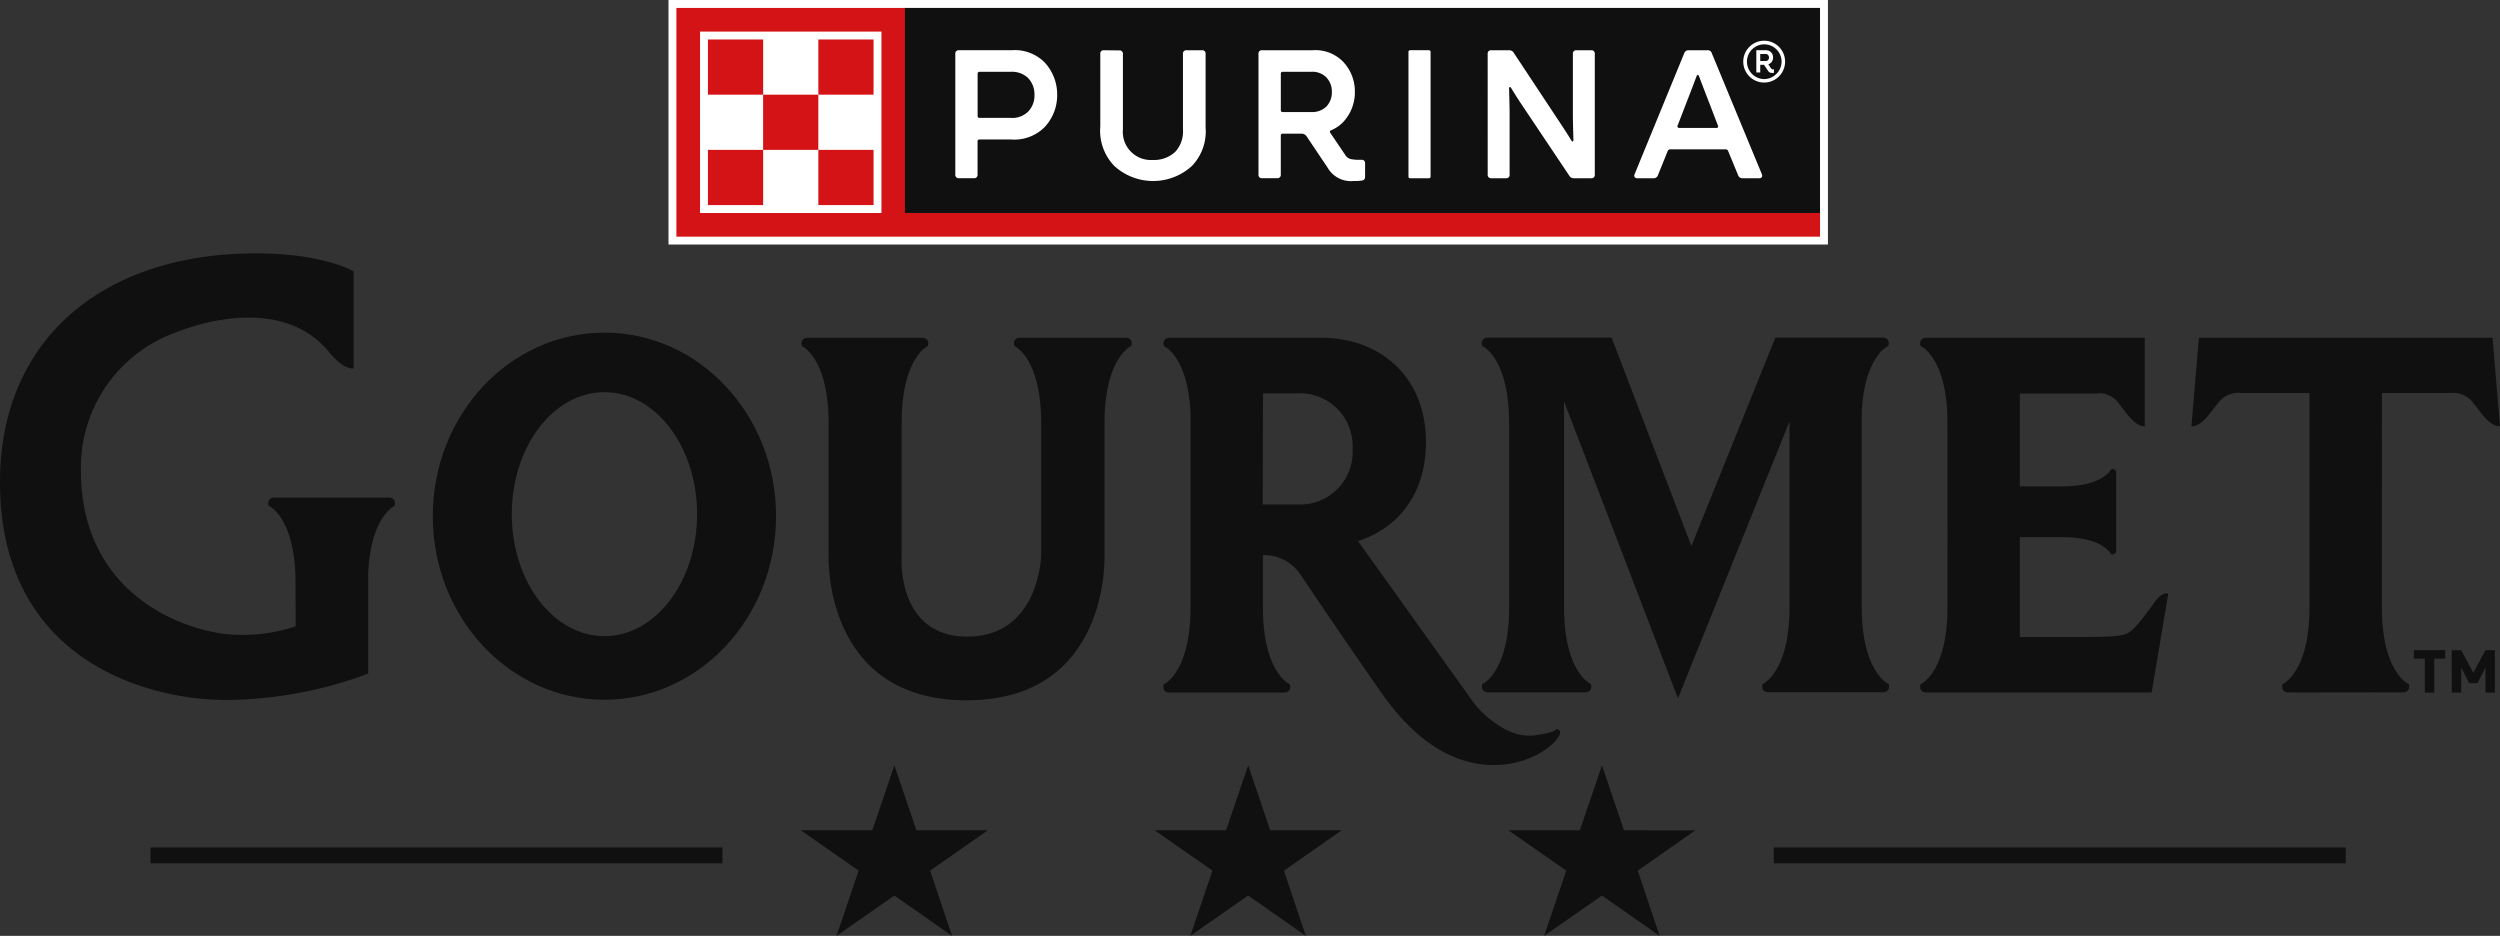 <svg xmlns="http://www.w3.org/2000/svg" width="274.949" height="102.924" viewBox="0 0 274.949 102.924">
  <rect x="0" y="0" width="274.949" height="102.924" fill="#333333" stroke="none"/>
  <g id="Raggruppa_409" data-name="Raggruppa 409" transform="translate(9025.021 273.533)">
    <rect id="Rettangolo_596" data-name="Rettangolo 596" width="127.514" height="26.892" transform="translate(-8951.5 -273.533)" fill="#fff"/>
    <path id="Tracciato_272" data-name="Tracciato 272" d="M47.359,2.971H67.31V22.923H47.359Zm-2.6-2.6V25.522H170.536v-2.6H69.91V.367Z" transform="translate(-8995.391 -273.03)" fill="#d41316"/>
    <rect id="Rettangolo_597" data-name="Rettangolo 597" width="6.072" height="6.072" transform="translate(-8947.163 -269.192)" fill="#d41316"/>
    <rect id="Rettangolo_598" data-name="Rettangolo 598" width="6.072" height="6.072" transform="translate(-8947.163 -257.05)" fill="#d41316"/>
    <rect id="Rettangolo_599" data-name="Rettangolo 599" width="6.072" height="6.072" transform="translate(-8941.094 -263.122)" fill="#d41316"/>
    <rect id="Rettangolo_600" data-name="Rettangolo 600" width="6.072" height="6.072" transform="translate(-8935.02 -269.192)" fill="#d41316"/>
    <rect id="Rettangolo_601" data-name="Rettangolo 601" width="6.072" height="6.072" transform="translate(-8935.02 -257.05)" fill="#d41316"/>
    <rect id="Rettangolo_602" data-name="Rettangolo 602" width="100.643" height="22.553" transform="translate(-8925.498 -272.662)" fill="#101010"/>
    <path id="Tracciato_273" data-name="Tracciato 273" d="M82.448,2.735a.361.361,0,0,1,.4-.4h1.97a.547.547,0,0,1,.483.26l4.87,7.362c.462.705.966,1.446,1.487,2.313.081.142.22.123.22-.038-.019-.829-.059-2.055-.059-2.879V2.735a.361.361,0,0,1,.4-.4h1.61a.361.361,0,0,1,.4.4V16.011a.362.362,0,0,1-.4.4h-1.91a.546.546,0,0,1-.485-.263L86.51,8.791c-.483-.705-.963-1.451-1.489-2.315-.078-.14-.22-.121-.22.04.019.824.059,2.052.059,2.876v6.619a.359.359,0,0,1-.4.4H82.85a.362.362,0,0,1-.4-.4Z" transform="translate(-8943.855 -270.342)" fill="#fff"/>
    <path id="Rettangolo_603" data-name="Rettangolo 603" d="M.17,0H2.262a.169.169,0,0,1,.169.169v13.74a.169.169,0,0,1-.169.169H.17a.17.17,0,0,1-.17-.17V.17A.17.17,0,0,1,.17,0Z" transform="translate(-8870.118 -268.009)" fill="#fff"/>
    <path id="Tracciato_274" data-name="Tracciato 274" d="M83.128,14.38a4.965,4.965,0,0,1-1.207-.08,1.014,1.014,0,0,1-.6-.483L79.686,11.4c-.078-.121-.038-.2.1-.26a4.04,4.04,0,0,0,1.288-.864A4.76,4.76,0,0,0,82.4,6.94a4.73,4.73,0,0,0-1.33-3.38,4.263,4.263,0,0,0-3.338-1.226H72.2a.36.36,0,0,0-.4.4V16.009a.361.361,0,0,0,.4.4h1.648a.365.365,0,0,0,.407-.4v-4.3a.189.189,0,0,1,.2-.2H76.51a.669.669,0,0,1,.6.322L79.4,15.244a2.962,2.962,0,0,0,2.914,1.468,4.769,4.769,0,0,0,.928-.059.365.365,0,0,0,.282-.383V14.783a.36.36,0,0,0-.4-.4M79.246,8.547a2.23,2.23,0,0,1-1.65.585H74.457a.19.19,0,0,1-.2-.2V4.906a.188.188,0,0,1,.2-.2H77.6a2.154,2.154,0,0,1,1.631.582,2.233,2.233,0,0,1,.639,1.652,2.256,2.256,0,0,1-.62,1.607" transform="translate(-8958.414 -270.342)" fill="#fff"/>
    <path id="Tracciato_275" data-name="Tracciato 275" d="M65.981,15.044a5.55,5.55,0,0,1-1.529-4.325V2.734a.361.361,0,0,1,.4-.4l1.688.019a.362.362,0,0,1,.4.4v8.288A3.088,3.088,0,0,0,70.226,14.4a3.394,3.394,0,0,0,2.474-.9,3.3,3.3,0,0,0,.843-2.455V2.734a.361.361,0,0,1,.4-.4h1.69a.36.36,0,0,1,.4.4v8.087a5.474,5.474,0,0,1-1.508,4.242,6.327,6.327,0,0,1-8.548-.019" transform="translate(-8968.463 -270.341)" fill="#fff"/>
    <path id="Tracciato_276" data-name="Tracciato 276" d="M67.511,3.64a4.643,4.643,0,0,0-3.6-1.307H58.117a.361.361,0,0,0-.4.4V16.009a.363.363,0,0,0,.4.4h1.648a.364.364,0,0,0,.4-.4v-3.66a.188.188,0,0,1,.2-.2H63.83a4.724,4.724,0,0,0,3.66-1.309,5.1,5.1,0,0,0,1.43-3.582,5.189,5.189,0,0,0-1.409-3.62M65.7,9.111a2.481,2.481,0,0,1-1.891.663H60.371a.189.189,0,0,1-.2-.2V4.906a.19.19,0,0,1,.2-.2h3.437A2.556,2.556,0,0,1,65.7,5.37a2.578,2.578,0,0,1,.724,1.889A2.516,2.516,0,0,1,65.7,9.111" transform="translate(-8977.674 -270.342)" fill="#fff"/>
    <path id="Tracciato_277" data-name="Tracciato 277" d="M103.283,15.951,97.772,2.635a.439.439,0,0,0-.464-.3h-2.09a.475.475,0,0,0-.464.322L89.3,15.951c-.121.279.019.462.322.462h1.768a.48.48,0,0,0,.464-.322l1.065-2.635a.3.3,0,0,1,.322-.223h6.032a.3.3,0,0,1,.322.223l1.087,2.635a.482.482,0,0,0,.464.322h1.83c.3,0,.424-.182.3-.462M98.274,10.88H94.23c-.18,0-.282-.1-.2-.282l.907-2.351c.4-1.027.765-1.972,1.165-3.04.083-.22.2-.22.282,0,.4,1.068.765,2.012,1.167,3.04l.9,2.351c.083.18,0,.282-.18.282" transform="translate(-8934.541 -270.341)" fill="#fff"/>
    <path id="Tracciato_278" data-name="Tracciato 278" d="M96.624,1.891a2.3,2.3,0,1,0,2.3,2.3,2.3,2.3,0,0,0-2.3-2.3m0,4.219a1.922,1.922,0,0,1-1.894-1.915,1.9,1.9,0,0,1,3.809,0A1.941,1.941,0,0,1,96.624,6.11" transform="translate(-8927.622 -270.946)" fill="#fff"/>
    <path id="Tracciato_279" data-name="Tracciato 279" d="M96.525,4.294l-.275-.41a.779.779,0,0,0,.523-.753.772.772,0,0,0-.821-.8H94.929V4.775h.431V3.932h.41l.433.637c.182.272.322.272.663.251V4.434c-.182,0-.227.019-.341-.14M95.93,3.52H95.36V2.746h.571a.358.358,0,0,1,.388.386.359.359,0,0,1-.388.388" transform="translate(-8926.791 -270.341)" fill="#fff"/>
    <rect id="Rettangolo_605" data-name="Rettangolo 605" width="62.904" height="1.74" transform="translate(-8829.942 -180.326)" fill="#101010"/>
    <rect id="Rettangolo_606" data-name="Rettangolo 606" width="62.904" height="1.74" transform="translate(-9008.47 -180.326)" fill="#101010"/>
    <path id="Tracciato_280" data-name="Tracciato 280" d="M96.122,42.7,93.7,35.555,91.27,42.7H83.412l6.363,4.434L87.34,54.309,93.7,49.877l6.342,4.432-2.408-7.171,6.34-4.434Z" transform="translate(-8942.538 -224.918)" fill="#101010"/>
    <path id="Tracciato_281" data-name="Tracciato 281" d="M63.249,42.7l-2.419-7.149L58.4,42.7H50.539L56.9,47.138l-2.436,7.171,6.363-4.432,6.342,4.432-2.408-7.171L71.1,42.7Z" transform="translate(-8987.485 -224.918)" fill="#101010"/>
    <path id="Tracciato_282" data-name="Tracciato 282" d="M79.686,42.7l-2.419-7.149L74.83,42.7H66.976l6.363,4.434L70.9,54.309l6.363-4.432,6.342,4.432L81.2,47.138,87.54,42.7Z" transform="translate(-8965.011 -224.918)" fill="#101010"/>
    <path id="Tracciato_283" data-name="Tracciato 283" d="M52.318,15.452c-10.426,0-18.877,9.036-18.877,20.186s8.451,20.191,18.877,20.191S71.192,46.79,71.192,35.638,62.743,15.452,52.318,15.452m0,33.381c-5.627,0-10.189-6.006-10.189-13.415S46.691,22,52.318,22s10.189,6.006,10.189,13.413S57.945,48.833,52.318,48.833" transform="translate(-9010.863 -252.404)" fill="#101010"/>
    <path id="Tracciato_284" data-name="Tracciato 284" d="M86.306,15.693H74.531s-.793.038-.552.9c0,0,2.957,1.248,2.957,8.477v14.58s-.218,8.906-8.12,8.906-7.23-8.906-7.23-8.906V25.075c0-7.23,2.886-8.477,2.886-8.477.239-.866-.554-.9-.554-.9H51.159s-.786.038-.547.9c0,0,2.779,1.193,2.94,7.881V39.655s-.625,15.906,15.179,15.906S83.9,39.655,83.9,39.655v-14.8c.057-7.043,2.954-8.281,2.954-8.281.239-.864-.552-.883-.552-.883" transform="translate(-8987.447 -252.075)" fill="#101010"/>
    <path id="Tracciato_285" data-name="Tracciato 285" d="M110.913,58.856c-.746-.466.746.095-2.7.559s-6.534-3.357-6.534-3.357L88.788,38.045c4.363-1.385,7.476-5.125,7.476-10.868,0-7.3-5.137-11.484-11.479-11.484H67.994s-.791.04-.552.9c0,0,2.625,1.115,2.928,7.3V45.8c-.13,6.8-2.947,8.006-2.947,8.006-.237.866.552.9.552.9H80.74s.8-.038.554-.9c0,0-2.943-1.243-2.959-8.423V39.6a4.785,4.785,0,0,1,4.226,2.282s5.781,8.579,8.951,13.058,7.275,7.741,12.22,7.741,7.928-3.359,7.182-3.826M82.084,34.021H78.316s.012-11.59.038-12.218h3.731a5.8,5.8,0,0,1,6.11,6.108,5.78,5.78,0,0,1-6.11,6.11" transform="translate(-8964.46 -252.075)" fill="#101010"/>
    <path id="Tracciato_286" data-name="Tracciato 286" d="M126.92,53.78s-2.916-1.24-2.957-8.335V23.888c.3-6.186,2.928-7.3,2.928-7.3.239-.866-.554-.907-.554-.907H114.463l-9.235,22.923L96.451,15.683H82.772a.638.638,0,0,0-.552.914s2.954,1.25,2.954,8.475l.012-.007V45.722c-.111,6.853-2.945,8.065-2.945,8.065-.241.866.552.907.552.907h10.83s.8-.04.554-.907c0,0-2.912-1.233-2.954-8.326V22.7l12.528,32.654.014-.057,0,.026L116.019,24.9V45.352c-.014,7.182-2.954,8.428-2.954,8.428-.244.866.549.9.549.9h12.753s.791-.038.554-.9" transform="translate(-8944.23 -252.088)" fill="#101010"/>
    <path id="Tracciato_287" data-name="Tracciato 287" d="M148.262,15.693h-32.3l-.817,9.732h.021c1.219,0,2.2-1.752,2.917-2.564a2.731,2.731,0,0,1,2.474-1.1h7.571l0,23.538c0,7.232-2.957,8.473-2.957,8.473-.223.8.433.911.533.919.019.007,3.212.007,6.408,0s6.385,0,6.4,0c.1-.007.758-.118.528-.919,0,0-2.954-1.24-2.954-8.473l.007-23.538h7.571a2.723,2.723,0,0,1,2.469,1.1c.717.812,1.7,2.564,2.921,2.564h.019Z" transform="translate(-8899.151 -252.075)" fill="#101010"/>
    <path id="Tracciato_288" data-name="Tracciato 288" d="M105.544,45.317c0,7.227-2.957,8.475-2.957,8.475-.239.866.549.907.549.907H128l1.828-10.89s-.615-.173-1.326.722c-.431.535-2.069,3-2.976,3.551-.436.26-.881.514-4.607.514H113.5V37.617h4.692c4.543.012,5.331,1.875,5.331,1.875.549.154.575-.348.575-.348V30.508s-.026-.5-.575-.35c0,0-.767,1.794-5.1,1.868H113.5V21.82h8.43a2.576,2.576,0,0,1,2.441,1.079c.7.8,1.669,2.528,2.871,2.524l0-9.73h-24.1s-.793.04-.554.9c0,0,2.879,1.226,2.952,8.2Z" transform="translate(-8916.382 -252.075)" fill="#101010"/>
    <path id="Tracciato_289" data-name="Tracciato 289" d="M56.175,38.632H43.432s-.8.038-.552.9c0,0,2.954,1.248,2.954,8.465,0,0,.021,4.365.021,4.784a17.909,17.909,0,0,1-6.444.935c-4.245,0-17.175-3.435-17.175-18.06A15.772,15.772,0,0,1,32.644,20.475c5.232-2.048,12.324-2.864,16.481,1.7.888.975,1.771,2.228,3.1,2.263V13.751s-3.257-1.981-10.74-1.981c-16.786,0-28.152,9.415-28.152,25.157,0,19.7,16.325,23.964,24.883,23.964a45.714,45.714,0,0,0,15.615-2.9V46.915c.286-6.228,2.9-7.379,2.9-7.379.239-.866-.552-.9-.552-.9" transform="translate(-9038.355 -257.439)" fill="#101010"/>
    <path id="Tracciato_290" data-name="Tracciato 290" d="M127.72,31.135v3.736h-1.042V31.135h-1.2v-.93h3.442v.93Zm5.629,3.736V32.118l-.873,1.716h-.923l-.871-1.716v2.753h-1.039V30.205h1.039l1.335,2.49,1.333-2.49h1.037v4.666Z" transform="translate(-8885.021 -232.233)" fill="#101010"/>
  </g>
</svg>

